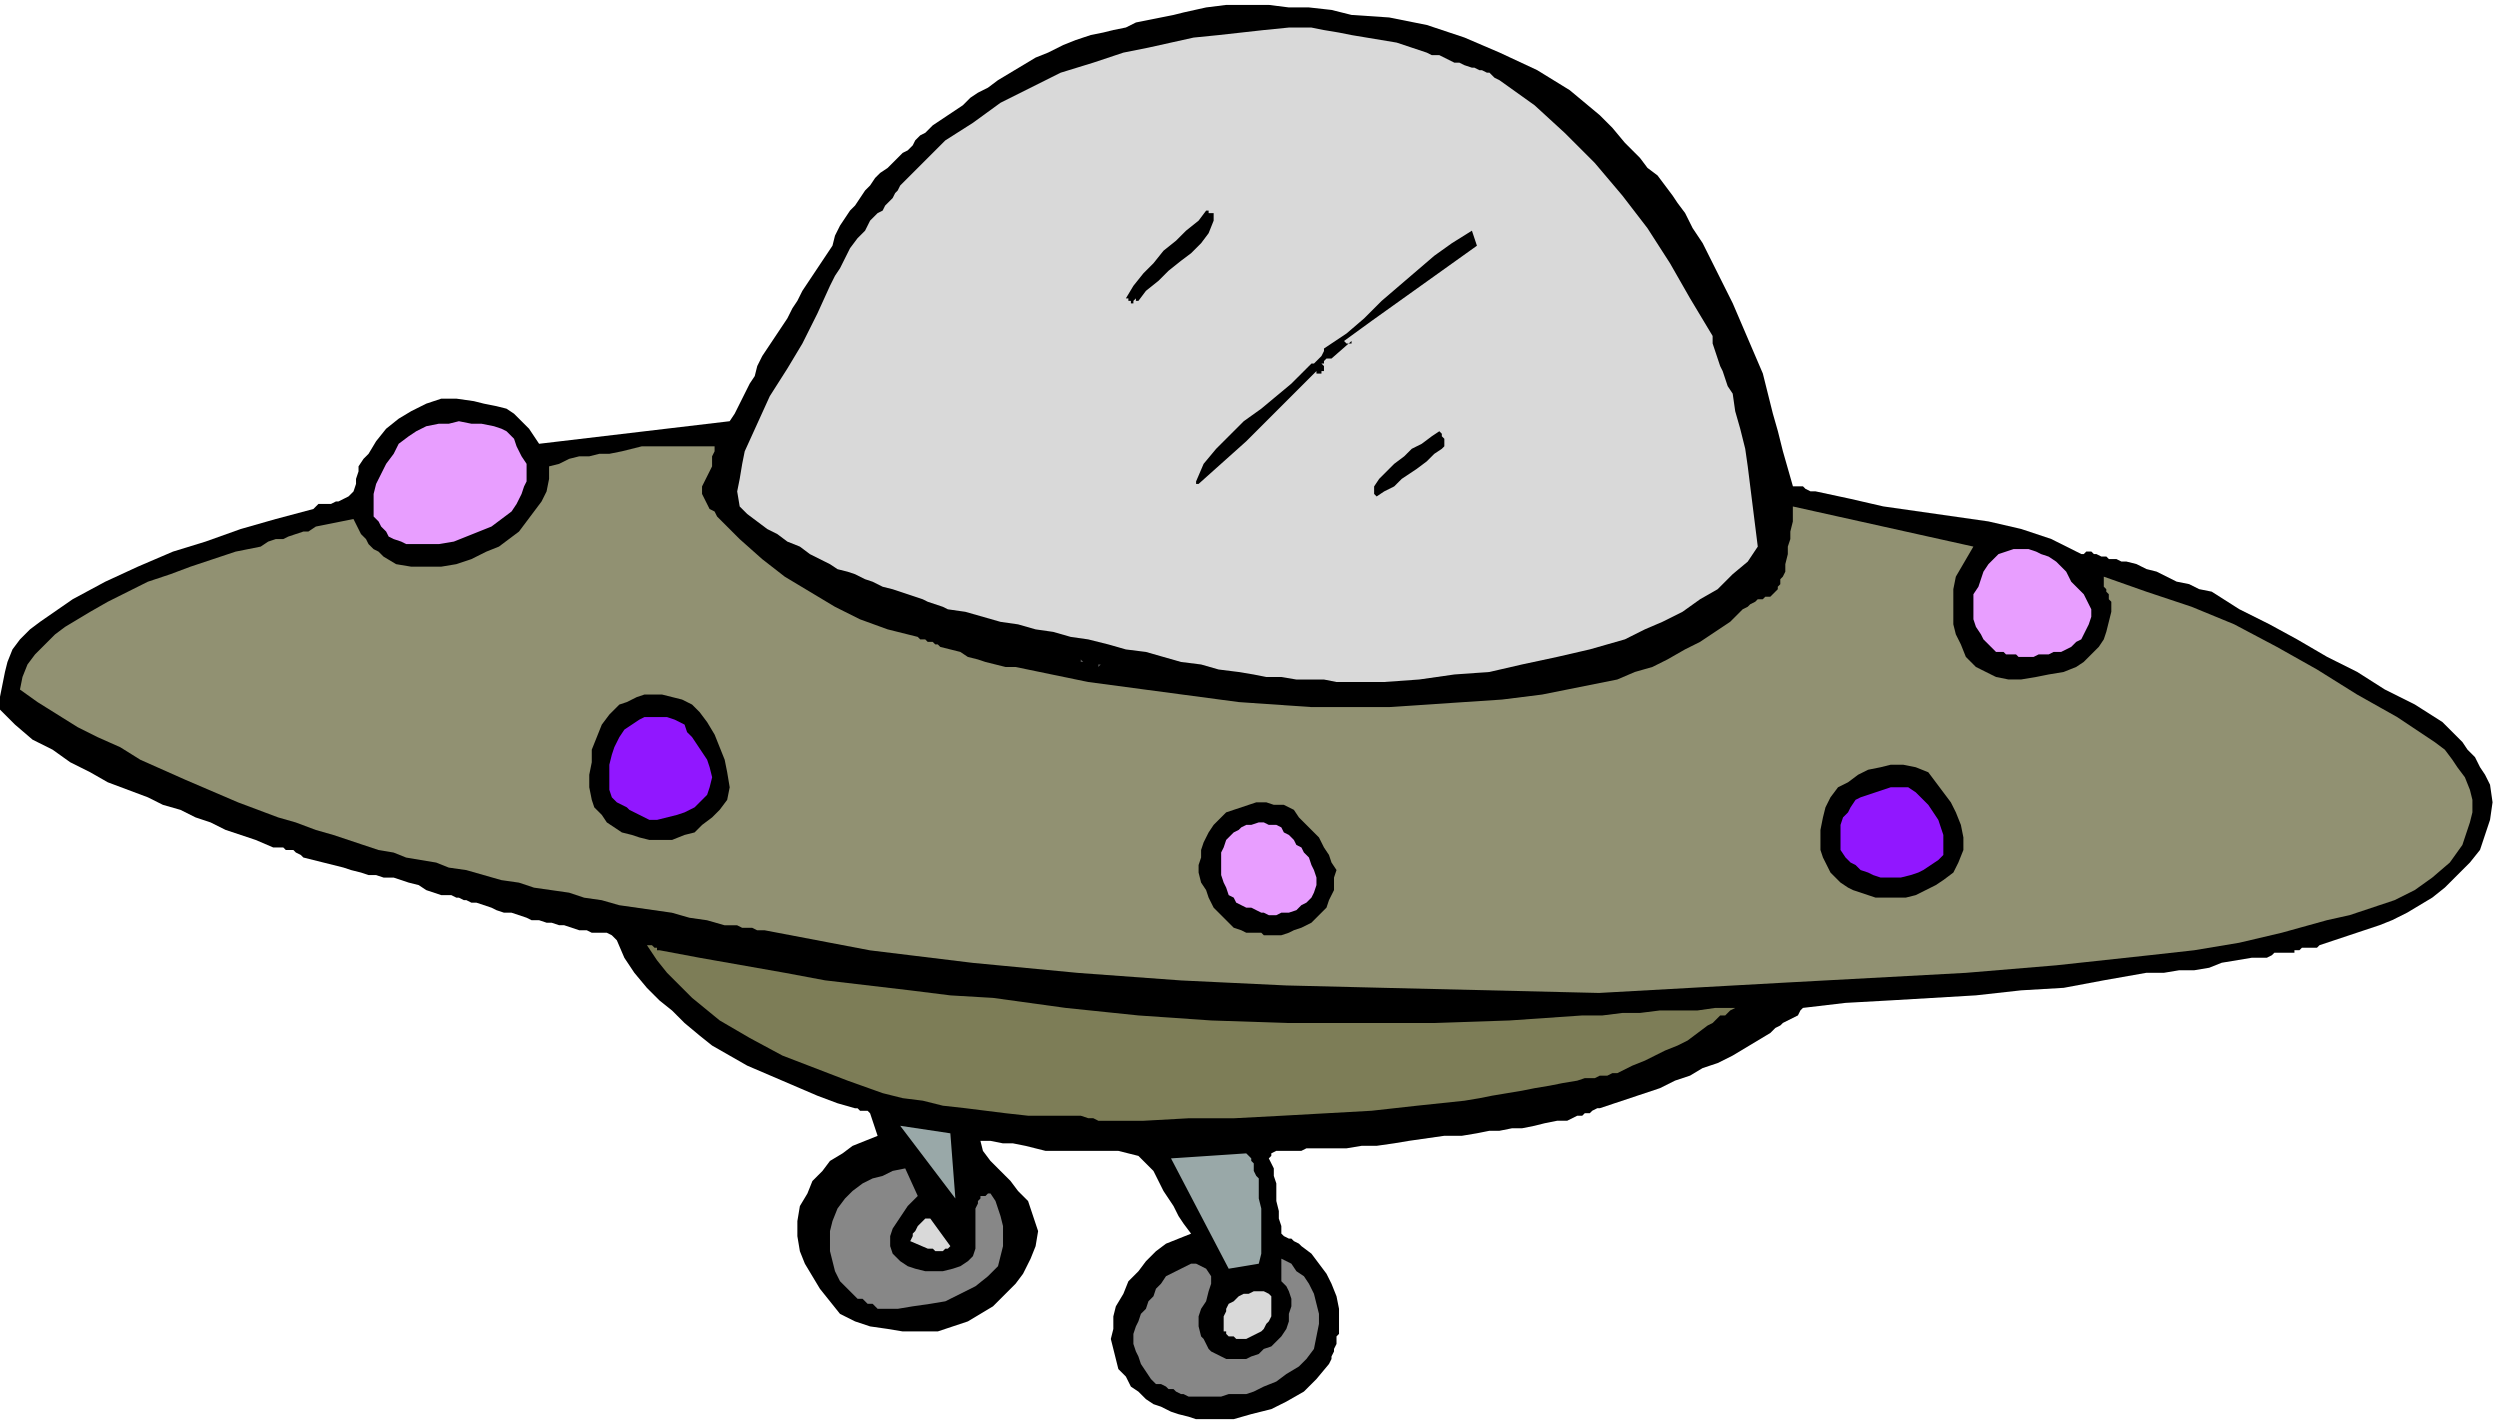 <svg xmlns="http://www.w3.org/2000/svg" fill-rule="evenodd" height="1.893in" preserveAspectRatio="none" stroke-linecap="round" viewBox="0 0 997 568" width="3.323in"><style>.brush1{fill:#000}.pen1{stroke:none}.brush2{fill:#878787}.brush3{fill:#d9d9d9}.brush4{fill:#99a8a8}.brush7{fill:#e89eff}.brush8{fill:#9117ff}</style><path class="pen1 brush1" d="M477 566h15l7-2 8-2 6-3 7-4 5-5 5-6 1-2v-1l1-2v-1l1-2v-3l1-1v-10l-1-5-2-5-2-4-3-4-3-4-4-3-1-1-2-1-1-1h-1l-2-1-1-1v-3l-1-3v-3l-1-4v-7l-1-3v-3l-2-4 1-1v-1l2-1h10l2-1h16l6-1h6l7-1 6-1 7-1 7-1h7l6-1 5-1h4l5-1h4l5-1 4-1 5-1h4l2-1 2-1h2l1-1h2l1-1 2-1h1l3-1 3-1 3-1 3-1 3-1 3-1 3-1 3-1 6-3 6-2 5-3 6-2 6-3 5-3 5-3 5-3 2-2 2-1 1-1 2-1 2-1 2-1 1-2 1-1 17-2 18-1 17-1 17-1 18-2 17-1 16-3 17-3h7l6-1h6l6-1 5-2 6-1 6-1h6l2-1 1-1h8v-1h2l1-1h6l1-1 6-2 6-2 6-2 6-2 5-2 6-3 5-3 5-3 5-4 5-5 5-5 4-5 2-6 2-6 1-7-1-7-2-4-2-3-2-4-3-3-2-3-3-3-2-2-3-3-11-7-12-6-11-7-12-6-12-7-11-6-12-6-11-7-5-1-4-2-5-1-4-2-4-2-4-1-4-2-4-1h-2l-2-1h-3l-1-1h-2l-2-1h-1l-1-1h-2l-1 1h-1l-6-3-6-3-6-2-6-2-13-3-14-2-14-2-14-2-13-3-14-3h-2l-2-1-1-1h-4l-2-7-2-7-2-8-2-7-2-8-2-8-3-7-3-7-3-7-3-7-3-6-3-6-3-6-3-6-4-6-3-6-3-4-2-3-3-4-3-4-4-3-3-4-3-3-3-3-5-6-5-5-6-5-6-5-13-8-15-7-14-6-15-5-15-3-15-1-8-2-9-1h-8l-8-1h-17l-8 1-9 2-4 1-5 1-5 1-5 1-4 2-5 1-4 1-5 1-6 2-5 2-6 3-5 2-5 3-5 3-5 3-4 3-4 2-3 2-3 3-3 2-3 2-3 2-3 2-3 3-2 1-2 2-1 2-2 2-2 1-2 2-2 2-2 2-3 2-2 2-2 3-2 2-2 3-2 3-2 2-2 3-2 3-2 4-1 4-2 3-2 3-2 3-2 3-2 3-2 3-2 4-2 3-2 4-2 3-2 3-2 3-2 3-2 3-2 4-1 4-2 3-2 4-2 4-2 4-2 3-76 9-2-3-2-3-3-3-3-3-3-2-4-1-5-1-4-1-7-1h-6l-6 2-6 3-5 3-5 4-4 5-3 5-2 2-2 3v2l-1 3v2l-1 3-2 2-2 1-2 1h-1l-2 1h-5l-1 1-1 1-15 4-14 4-14 5-13 4-14 6-13 6-13 7-13 9-4 3-4 4-3 4-2 5-1 4-1 5-1 5v5l6 6 7 6 8 4 7 5 8 4 7 4 8 3 8 3 6 3 7 2 6 3 6 2 6 3 6 2 6 2 7 3h4l1 1h3l1 1 2 1 1 1 4 1 4 1 4 1 4 1 3 1 4 1 3 1h3l3 1h4l3 1 3 1 4 1 3 2 3 1 3 1h4l2 1h1l2 1h1l2 1h2l3 1 3 1 2 1 3 1h3l3 1 3 1 2 1h3l3 1h2l3 1h2l3 1 3 1h3l2 1h6l2 1 1 1 1 1 3 7 4 6 5 6 5 5 5 4 5 5 6 5 5 4 7 4 7 4 7 3 7 3 7 3 7 3 8 3 7 2h1l1 1h3l1 1 3 9-5 2-5 2-4 3-5 3-3 4-4 4-2 5-3 5-1 6v6l1 6 2 5 3 5 3 5 4 5 4 5 6 3 6 2 7 1 6 1h14l6-2 6-2 5-3 5-3 4-4 5-5 3-4 3-6 2-5 1-6-2-6-2-6-4-4-3-4-4-4-4-4-3-4-1-4h4l5 1h4l5 1 4 1 4 1h29l4 1 4 1 3 3 3 3 2 4 2 4 2 3 2 3 2 4 2 3 3 4-5 2-5 2-4 3-4 4-3 4-4 4-2 5-3 5-1 4v5l-1 4 1 4 1 4 1 4 3 3 2 4 3 2 3 3 3 2 3 1 4 2 3 1 4 1 3 1z"/><path class="pen1 brush2" d="M474 557h13l3-1h7l3-1 4-2 5-2 4-3 5-3 3-3 3-4 1-5 1-5v-4l-1-4-1-4-2-4-2-3-3-2-2-3-4-2v9l2 2 1 2 1 3v3l-1 3v3l-1 3-2 3-2 2-2 2-3 1-2 2-3 1-2 1h-8l-2-1-2-1-2-1-1-1-1-2-1-2-1-1-1-4v-4l1-3 2-3 1-4 1-3v-3l-2-3-2-1-2-1h-2l-2 1-2 1-2 1-2 1-2 1-2 3-2 2-1 3-2 2-1 3-2 2-1 3-1 2-1 3v4l1 3 1 2 1 3 2 3 2 3 2 2h2l2 1 1 1h2l1 1 2 1h1l2 1z"/><path class="pen1 brush3" d="M493 534h4l2-1 2-1 2-1 1-1 1-2 1-1 1-2v-8l-1-1-2-1h-4l-2 1h-2l-2 1-2 2-2 1-1 2v1l-1 2v6h1v1l1 1h2l1 1z"/><path class="pen1 brush2" d="M352 522h6l6-1 7-1 6-1 6-3 6-3 5-4 4-4 1-4 1-4v-8l-1-4-1-3-1-3-2-3h-1l-1 1h-2v1l-1 1v1l-1 2v16l-1 3-2 2-3 2-3 1-4 1h-7l-4-1-3-1-3-2-3-3-1-3v-4l1-3 2-3 2-3 2-3 2-2 2-2-5-11-5 1-4 2-4 1-4 2-4 3-3 3-3 4-2 5-1 4v8l1 4 1 4 2 4 3 3 3 3 1 1h2l1 1 1 1h2l1 1 1 1h2z"/><path class="pen1 brush4" d="m490 506 12-2 1-4v-18l-1-4v-8l-1-1-1-2v-3l-1-1v-1l-1-1-1-1-30 2 23 44z"/><path class="pen1 brush3" d="M370 498h2l1 1h3l1-1h1l1-1-8-11h-2l-1 1-1 1-1 1-1 2-1 1v1l-1 2 7 3z"/><path class="pen1 brush4" d="m381 478-2-26-20-3 22 29z"/><path class="pen1" style="fill:#7d7d57" d="M438 447h18l18-1h18l19-1 18-1 18-1 18-2 19-2 6-1 5-1 6-1 6-1 5-1 6-1 5-1 6-1 3-1h4l2-1h3l2-1h2l2-1 4-2 5-2 4-2 4-2 5-2 4-2 4-3 4-3 2-1 1-1 1-1 1-1h2l1-1 1-1 2-1h-8l-7 1h-15l-8 1h-7l-8 1h-8l-29 2-30 1h-59l-30-1-29-2-29-3-29-4-17-1-16-2-17-2-17-2-16-3-17-3-17-3-16-3h-1v-1h-1l-1-1h-2l4 6 4 5 5 5 5 5 11 9 12 7 13 7 13 5 13 5 14 5 8 2 8 1 8 2 9 1 8 1 8 1 9 1h21l3 1h2l2 1z"/><path class="pen1" style="fill:#919172" d="m638 396 36-2 36-2 37-2 37-2 36-3 37-4 18-2 18-3 17-4 18-5 9-2 9-3 9-3 8-4 7-5 7-6 5-7 3-9 1-4v-5l-1-4-2-5-3-4-2-3-3-4-4-3-15-10-16-9-16-10-16-9-17-9-17-7-18-6-17-6v4l1 1v1l1 1v2l1 1v4l-1 4-1 4-1 3-2 3-3 3-3 3-3 2-5 2-6 1-5 1-6 1h-5l-5-1-4-2-4-2-4-4-2-5-2-4-1-4v-14l1-5 7-12-72-16v6l-1 4v3l-1 3v3l-1 4v3l-1 2-1 1v2l-1 1v1l-1 1-1 1-1 1h-2l-1 1h-2l-1 1-2 1-1 1-2 1-5 5-6 4-6 4-6 3-7 4-6 3-7 2-7 3-15 3-15 3-16 2-15 1-30 2h-31l-29-2-30-4-30-4-29-6h-4l-4-1-4-1-3-1-4-1-3-2-4-1-4-1-1-1h-1l-1-1h-2l-1-1h-2l-1-1-12-3-11-4-10-5-10-6-10-6-9-7-9-8-8-8-1-1-1-2-2-1-1-2-1-2-1-2v-3l1-2 1-2 1-2 1-2v-4l1-2v-2h-29l-4 1-4 1-5 1h-4l-4 1h-4l-4 1-4 2-4 1v5l-1 5-2 4-3 4-3 4-3 4-4 3-4 3-5 2-6 3-6 2-6 1h-12l-6-1-5-3-2-2-2-1-2-2-1-2-2-2-1-2-1-2-1-2-15 3-3 2h-2l-3 1-3 1-2 1h-3l-3 1-3 2-10 2-9 3-9 3-8 3-9 3-8 4-8 4-7 4-5 3-5 3-4 3-4 4-4 4-3 4-2 5-1 5 7 5 8 5 8 5 8 4 9 4 8 5 9 4 9 4 7 3 7 3 7 3 8 3 8 3 7 2 8 3 7 2 6 2 6 2 6 2 6 1 5 2 6 1 6 1 5 2 7 1 7 2 7 2 7 1 6 2 7 1 7 1 6 2 7 1 7 2 7 1 7 1 7 1 7 2 7 1 7 2h5l2 1h4l2 1h3l42 8 41 5 42 4 41 3 42 2 41 1 42 1 42 1z"/><path class="pen1 brush1" d="M506 373h5l3-1 2-1 3-1 2-1 2-1 2-2 2-2 2-2 1-3 1-2 1-2v-5l1-3-2-3-1-3-2-3-2-4-3-3-2-2-3-3-2-3-4-2h-4l-3-1h-4l-3 1-3 1-3 1-3 1-3 3-2 2-2 3-2 4-1 3v3l-1 3v3l1 4 2 3 1 3 2 4 3 3 2 2 3 3 3 1 2 1h6l1 1h2z"/><path class="pen1 brush7" d="M506 365h3l2-1h3l3-1 2-2 2-1 2-2 1-2 1-3v-3l-1-3-1-2-1-3-2-2-1-2-2-1-1-2-2-2-2-1-1-2-2-1h-3l-2-1h-2l-3 1h-2l-2 1-1 1-2 1-2 2-1 1-1 3-1 2v9l1 3 1 2 1 3 2 1 1 2 2 1 2 1h2l2 1 2 1h1l2 1z"/><path class="pen1 brush1" d="M751 358h9l4-1 4-2 4-2 3-2 4-3 2-4 2-5v-5l-1-5-2-5-2-4-3-4-3-4-3-4-5-2-5-1h-5l-4 1-5 1-4 2-4 3-4 2-3 4-2 4-1 4-1 5v8l1 3 2 4 1 2 2 2 2 2 3 2 2 1 3 1 3 1 3 1h3z"/><path class="pen1 brush8" d="M753 350h5l4-1 3-1 2-1 3-2 3-2 2-2v-8l-1-3-1-3-2-3-2-3-3-3-2-2-3-2h-7l-3 1-3 1-3 1-3 1-2 1-2 3-1 2-2 2-1 3v10l2 3 2 2 2 1 2 2 3 1 2 1 3 1h3z"/><path class="pen1 brush1" d="M259 335h9l5-2 4-1 3-3 4-3 3-3 3-4 1-5-1-6-1-5-2-5-2-5-3-5-3-4-3-3-4-2-4-1-4-1h-7l-3 1-4 2-3 1-4 4-3 4-2 5-2 5v5l-1 5v5l1 5 1 3 3 3 2 3 3 2 3 2 4 1 3 1 4 1z"/><path class="pen1 brush8" d="M259 327h3l4-1 4-1 3-1 4-2 2-2 3-3 1-3 1-4-1-4-1-3-2-3-2-3-2-3-2-2-1-3-4-2-3-1h-9l-2 1-3 2-3 2-2 3-2 4-1 3-1 4v10l1 3 2 2 2 1 2 1 1 1 2 1 2 1 2 1 2 1z"/><path class="pen1 brush3" d="M539 272h13l14-1 14-2 14-1 13-3 14-3 13-3 14-4 8-4 7-3 8-4 7-5 7-4 6-6 6-5 4-6-1-8-1-8-1-8-1-8-1-7-2-8-2-7-1-7-2-3-1-3-1-3-1-2-1-3-1-3-1-3v-3l-9-15-8-14-9-14-10-13-11-13-12-12-12-11-14-10-2-1-1-1-1-1h-1l-2-1h-1l-2-1h-1l-3-1-2-1h-2l-2-1-2-1-2-1h-3l-2-1-6-2-6-2-6-1-6-1-6-1-5-1-6-1-5-1h-9l-10 1-9 1-9 1-10 1-9 2-9 2-10 2-12 4-13 4-12 6-12 6-11 8-11 7-9 9-9 9-1 2-1 1-1 2-1 1-1 1-1 1-1 2-2 1-3 3-2 4-3 3-3 4-2 4-2 4-2 3-2 4-5 11-6 12-6 10-7 11-5 11-5 11-1 5-1 6-1 5 1 6 3 3 4 3 4 3 4 2 4 3 5 2 4 3 4 2 4 2 3 2 4 1 3 1 4 2 3 1 4 2 4 1 3 1 3 1 3 1 3 1 2 1 3 1 3 1 2 1 7 1 7 2 7 2 7 1 7 2 7 1 7 2 7 1 8 2 7 2 8 1 7 2 7 2 8 1 7 2 8 1 6 1 5 1h6l6 1h11l5 1h6z"/><path class="pen1" d="m438 266 1-1h1-6 4v1zm-7-2h2-1l-1-1v1z" style="fill:#595959"/><path class="pen1 brush7" d="M807 262h4l2-1h4l2-1h3l2-1 2-1 2-2 2-1 1-2 1-2 1-2 1-3v-3l-1-2-1-2-1-2-2-2-1-1-2-2-1-2-1-2-2-2-2-2-3-2-3-1-2-1-3-1h-6l-3 1-3 1-2 2-2 2-2 3-1 3-1 3-2 3v10l1 3 2 3 1 2 3 3 2 2h3l1 1h4l1 1h2zm-642-45h10l6-1 5-2 5-2 5-2 4-3 4-3 2-3 1-2 1-2 1-3 1-2v-7l-2-3-1-2-1-2-1-3-2-2-1-1-2-1-3-1-5-1h-4l-5-1-4 1h-4l-5 1-4 2-3 2-4 3-2 4-3 4-2 4-2 4-1 4v9l2 2 1 2 2 2 1 2 2 1 3 1 2 1h3z"/><path class="pen1 brush1" d="m549 198 3-2 4-2 3-3 3-2 3-2 4-3 3-3 3-2 1-1v-3l-1-1v-1l-1-1-3 2-4 3-4 2-3 3-4 3-3 3-3 3-2 3v3l1 1zm-71-5 19-17 17-17 11-11v1h2v-1h1v-2l-1-1h1v-1l1-1h2l8-7v1h-2l-1-1 11-8 42-30-2-6-8 5-7 5-7 6-7 6-7 6-7 7-7 6-9 6v1l-1 2-1 1-1 1-1 1h-1l-1 1-1 1-6 6-6 5-6 5-7 5-6 6-5 5-5 6-3 7v1h1zm-27-72h1v-1l1-1v1h1l3-4 5-4 4-4 5-4 4-3 4-4 3-4 2-5v-3h-2v-1h-1l-3 4-5 4-4 4-5 4-4 5-4 4-4 5-3 5h1v1h1v1z"/></svg>

